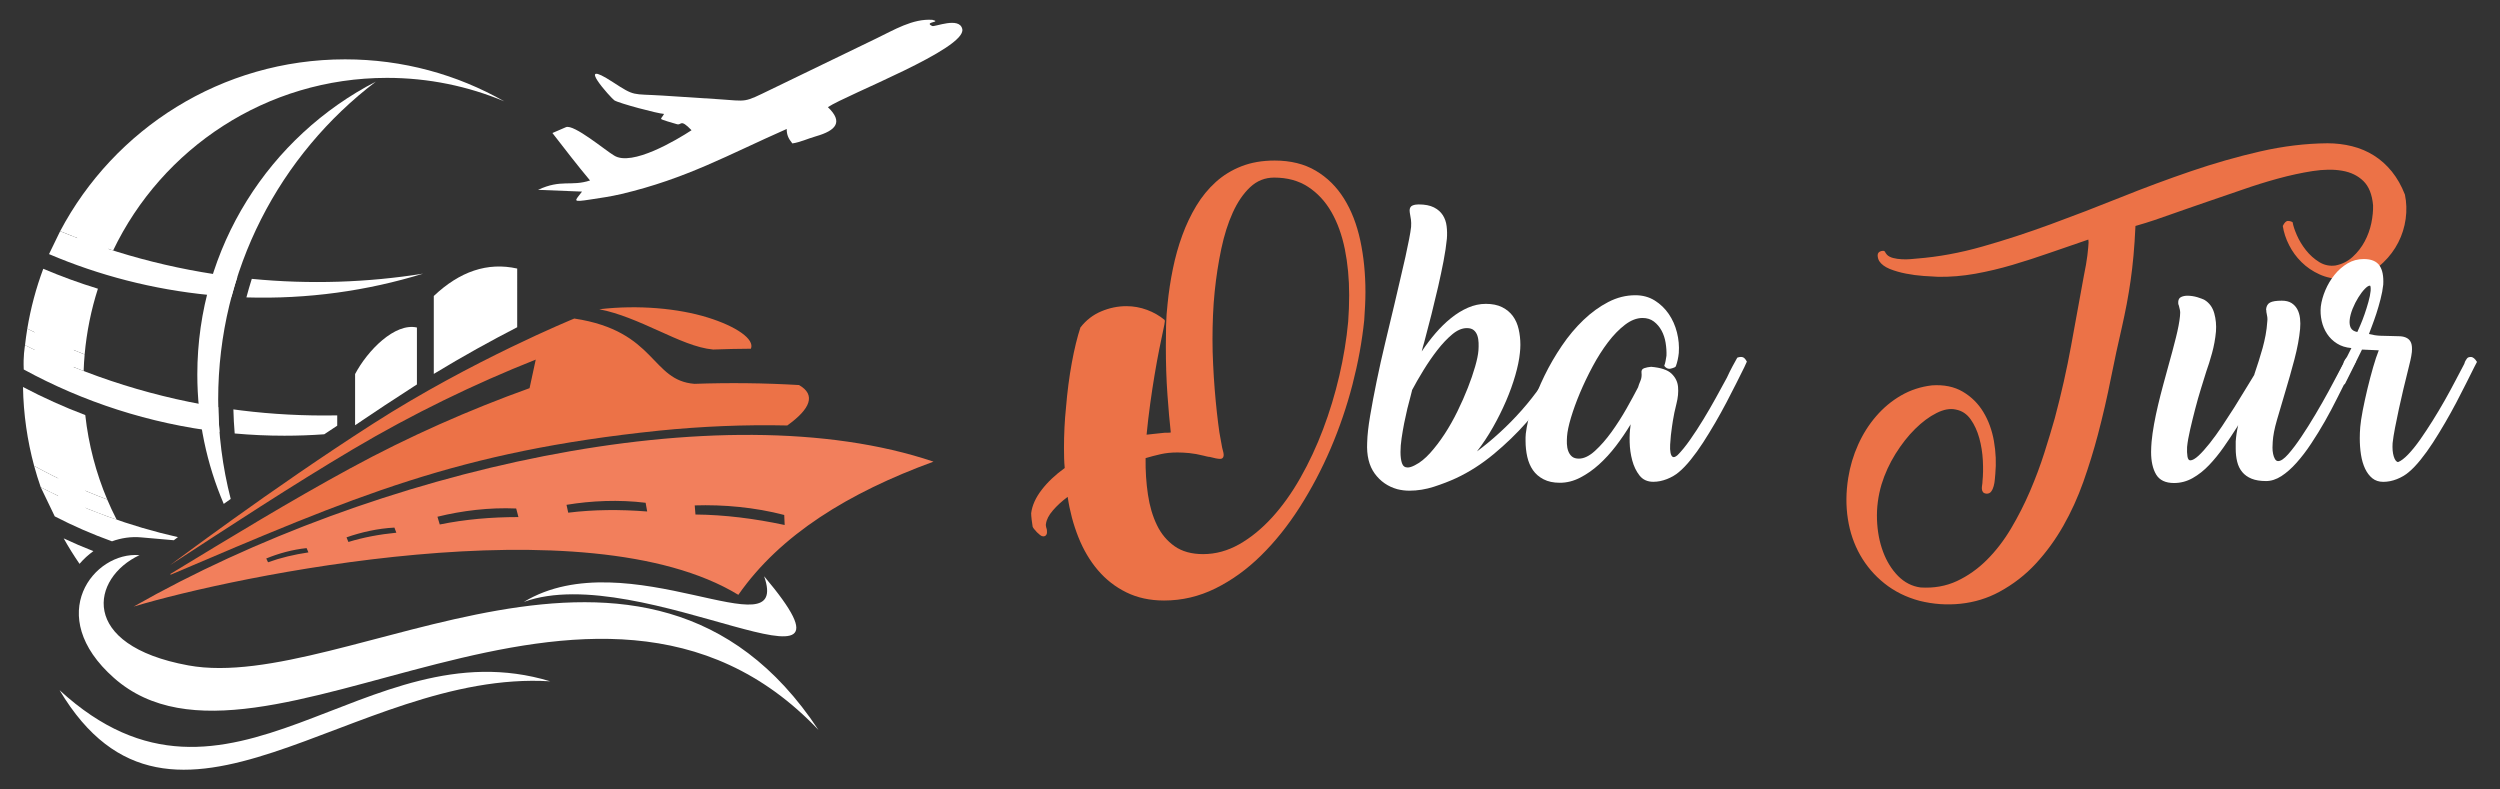<?xml version="1.0" encoding="utf-8"?>
<!-- Generator: Adobe Illustrator 16.0.0, SVG Export Plug-In . SVG Version: 6.00 Build 0)  -->
<!DOCTYPE svg PUBLIC "-//W3C//DTD SVG 1.1//EN" "http://www.w3.org/Graphics/SVG/1.1/DTD/svg11.dtd">
<svg version="1.1" id="Calque_1" xmlns="http://www.w3.org/2000/svg" xmlns:xlink="http://www.w3.org/1999/xlink" x="0px" y="0px"
	 width="190px" height="60px" viewBox="0 0 190 60" enable-background="new 0 0 190 60" xml:space="preserve">
<rect x="0" y="0" width="190" height="60" fill="#333333" stroke="none"/>
<g>
	<g>
		<path fill="#EC7247" d="M88.529,24.41c-0.014,0.087-0.027,0.175-0.039,0.263c-0.012,0.087-0.031,0.181-0.057,0.281
			c-0.1,0.45-0.208,0.976-0.327,1.575s-0.238,1.253-0.357,1.96c-0.118,0.706-0.23,1.442-0.336,2.212
			c-0.107,0.77-0.196,1.548-0.273,2.335c0.226-0.024,0.458-0.05,0.694-0.075c0.237-0.024,0.475-0.05,0.713-0.075h0.244
			c0.074,0,0.137-0.006,0.188-0.019c-0.088-0.788-0.173-1.743-0.253-2.868c-0.082-1.126-0.122-2.356-0.122-3.694
			c0-0.514,0.006-1.042,0.018-1.585c0.012-0.544,0.051-1.084,0.113-1.623c0.086-0.887,0.222-1.773,0.403-2.662
			c0.18-0.888,0.418-1.734,0.713-2.541c0.293-0.807,0.65-1.556,1.068-2.251c0.419-0.693,0.913-1.296,1.481-1.81
			c0.568-0.512,1.222-0.912,1.96-1.199c0.736-0.287,1.575-0.432,2.513-0.432c1.211,0,2.253,0.257,3.121,0.77
			c0.869,0.512,1.587,1.219,2.149,2.119c0.562,0.899,0.973,1.959,1.237,3.178c0.262,1.22,0.393,2.529,0.393,3.928
			c0,0.326-0.009,0.676-0.028,1.051c-0.019,0.376-0.04,0.738-0.065,1.089c-0.162,1.586-0.459,3.216-0.891,4.885
			c-0.432,1.668-0.985,3.29-1.659,4.865c-0.676,1.576-1.46,3.063-2.354,4.464c-0.895,1.4-1.875,2.625-2.945,3.675
			c-1.067,1.051-2.221,1.881-3.459,2.494c-1.237,0.612-2.537,0.919-3.899,0.919c-1.076,0-2.032-0.206-2.869-0.619
			c-0.839-0.412-1.561-0.976-2.166-1.687c-0.606-0.713-1.101-1.548-1.481-2.504c-0.381-0.957-0.655-1.979-0.815-3.067
			c-0.438,0.326-0.813,0.669-1.125,1.031c-0.313,0.363-0.488,0.707-0.526,1.031c-0.013,0.025-0.013,0.079,0,0.161
			s0.032,0.151,0.056,0.216c0.014,0.05,0.02,0.105,0.02,0.168s0,0.105,0,0.131c0,0.063-0.025,0.122-0.075,0.179
			s-0.119,0.085-0.206,0.085c-0.074,0-0.153-0.031-0.234-0.094s-0.163-0.136-0.244-0.216c-0.081-0.082-0.152-0.164-0.215-0.244
			c-0.063-0.082-0.101-0.142-0.112-0.179c-0.024-0.148-0.051-0.324-0.075-0.525c-0.025-0.199-0.038-0.369-0.038-0.506
			c0.075-0.588,0.342-1.179,0.797-1.771c0.456-0.594,1.042-1.147,1.753-1.659c-0.023-0.25-0.04-0.497-0.046-0.741
			c-0.008-0.244-0.011-0.503-0.011-0.778c0-0.538,0.014-1.061,0.039-1.565c0.023-0.507,0.063-1.004,0.113-1.49
			c0.098-1.213,0.247-2.348,0.44-3.404s0.415-1.966,0.665-2.729v0.019c0.424-0.55,0.95-0.956,1.575-1.218
			c0.625-0.264,1.262-0.395,1.913-0.395c0.536,0,1.06,0.094,1.565,0.281s0.952,0.444,1.341,0.769L88.529,24.41z M91.472,34.631
			c-0.399-0.102-0.765-0.165-1.096-0.198c-0.332-0.031-0.63-0.046-0.892-0.046c-0.461,0-0.887,0.043-1.275,0.131
			c-0.388,0.088-0.769,0.188-1.144,0.299c-0.013,0.965,0.047,1.886,0.178,2.767c0.131,0.882,0.36,1.657,0.685,2.325
			c0.324,0.67,0.772,1.204,1.341,1.604c0.57,0.4,1.291,0.6,2.166,0.6c0.951,0,1.866-0.25,2.748-0.749
			c0.881-0.5,1.711-1.179,2.494-2.036c0.779-0.855,1.5-1.861,2.156-3.019c0.655-1.154,1.23-2.387,1.724-3.693
			c0.494-1.306,0.905-2.657,1.229-4.051c0.324-1.393,0.551-2.767,0.676-4.115c0.023-0.338,0.043-0.679,0.056-1.022
			s0.019-0.679,0.019-1.003c0-1.238-0.11-2.398-0.327-3.479c-0.221-1.082-0.56-2.025-1.022-2.832
			c-0.463-0.806-1.055-1.444-1.772-1.913c-0.72-0.469-1.578-0.704-2.58-0.704c-0.699,0-1.309,0.244-1.827,0.732
			s-0.959,1.132-1.32,1.932c-0.363,0.8-0.655,1.723-0.874,2.766c-0.219,1.045-0.384,2.117-0.497,3.217
			c-0.063,0.6-0.105,1.213-0.131,1.838c-0.025,0.624-0.037,1.23-0.037,1.817c0,0.613,0.015,1.246,0.048,1.895
			c0.029,0.651,0.071,1.284,0.12,1.903c0.051,0.62,0.105,1.209,0.168,1.773c0.064,0.563,0.125,1.062,0.189,1.499l0.207,1.145
			c0.035,0.137,0.068,0.259,0.092,0.364c0.025,0.107,0.033,0.198,0.02,0.272c-0.025,0.15-0.111,0.225-0.264,0.225
			c-0.16,0-0.425-0.049-0.787-0.148c-0.063,0-0.144-0.014-0.242-0.039L91.472,34.631z"/>
		<path fill="#FFFFFF" d="M118.345,27.242c0.15-0.162,0.29-0.224,0.421-0.179s0.259,0.153,0.386,0.329
			c-0.264,0.625-0.666,1.355-1.21,2.192c-0.545,0.838-1.188,1.679-1.932,2.523c-0.744,0.843-1.572,1.643-2.484,2.4
			c-0.914,0.756-1.863,1.366-2.851,1.828c-0.512,0.237-1.079,0.456-1.696,0.656c-0.619,0.199-1.242,0.301-1.866,0.301
			c-0.313,0-0.619-0.039-0.919-0.114c-0.713-0.199-1.286-0.597-1.718-1.19c-0.431-0.594-0.62-1.378-0.571-2.353
			c0.013-0.551,0.088-1.231,0.227-2.044c0.137-0.813,0.302-1.69,0.497-2.636c0.193-0.944,0.41-1.922,0.654-2.934
			c0.244-1.014,0.479-1.994,0.704-2.944c0.15-0.65,0.296-1.278,0.44-1.886c0.145-0.605,0.272-1.161,0.385-1.667
			c0.112-0.508,0.206-0.954,0.28-1.343c0.076-0.387,0.125-0.699,0.151-0.938c0.013-0.211,0.01-0.394-0.01-0.543
			c-0.02-0.15-0.04-0.281-0.065-0.394c-0.013-0.063-0.022-0.122-0.028-0.179s-0.009-0.109-0.009-0.159
			c0.012-0.175,0.083-0.29,0.215-0.347s0.284-0.085,0.46-0.085c0.488,0,0.878,0.076,1.173,0.226c0.291,0.149,0.518,0.347,0.674,0.59
			c0.156,0.244,0.253,0.522,0.29,0.834c0.039,0.313,0.045,0.633,0.02,0.957c-0.049,0.514-0.136,1.079-0.253,1.698
			c-0.119,0.618-0.258,1.269-0.412,1.95c-0.158,0.682-0.326,1.381-0.506,2.1c-0.182,0.719-0.366,1.428-0.554,2.129
			c-0.026,0.086-0.045,0.153-0.057,0.196s-0.025,0.088-0.038,0.131s-0.024,0.094-0.038,0.15c-0.012,0.057-0.031,0.128-0.055,0.216
			c0.324-0.488,0.674-0.951,1.049-1.387c0.377-0.438,0.77-0.823,1.184-1.154c0.41-0.331,0.839-0.594,1.282-0.787
			s0.898-0.292,1.359-0.292c0.488,0,0.902,0.085,1.238,0.253c0.338,0.17,0.61,0.395,0.815,0.676c0.207,0.281,0.354,0.613,0.44,0.994
			c0.089,0.382,0.132,0.777,0.132,1.189c0,0.102-0.004,0.204-0.01,0.312c-0.006,0.105-0.015,0.208-0.027,0.308
			c-0.05,0.502-0.166,1.067-0.348,1.698c-0.182,0.632-0.415,1.282-0.702,1.95c-0.289,0.67-0.619,1.335-0.994,1.997
			s-0.782,1.274-1.22,1.839c0.575-0.426,1.154-0.905,1.734-1.436c0.582-0.531,1.139-1.097,1.67-1.698
			c0.531-0.6,1.024-1.228,1.481-1.884c0.455-0.656,0.854-1.334,1.19-2.033L118.345,27.242z M111.481,24.936
			c-0.363,0-0.735,0.159-1.116,0.478s-0.756,0.716-1.125,1.19c-0.369,0.477-0.723,0.988-1.06,1.539
			c-0.338,0.55-0.631,1.062-0.881,1.536l0.019-0.018l-0.113,0.449c-0.074,0.264-0.156,0.576-0.244,0.938
			c-0.087,0.363-0.168,0.735-0.244,1.116c-0.074,0.382-0.14,0.763-0.196,1.144s-0.083,0.729-0.083,1.042
			c0,0.35,0.037,0.634,0.111,0.853c0.076,0.219,0.219,0.327,0.432,0.327c0.15,0,0.331-0.057,0.543-0.168
			c0.401-0.199,0.791-0.514,1.172-0.938s0.747-0.906,1.099-1.443c0.35-0.538,0.675-1.112,0.975-1.726
			c0.299-0.611,0.563-1.207,0.787-1.782c0.226-0.574,0.41-1.111,0.553-1.611c0.144-0.5,0.229-0.912,0.253-1.238
			c0.013-0.176,0.016-0.363,0.01-0.563c-0.007-0.201-0.036-0.386-0.093-0.554c-0.057-0.169-0.147-0.307-0.272-0.412
			C111.88,24.988,111.706,24.936,111.481,24.936z"/>
		<path fill="#FFFFFF" d="M127.345,27.861c-0.023,0.037-0.096,0.074-0.215,0.112c-0.118,0.037-0.203,0.056-0.253,0.056
			c-0.151,0-0.282-0.074-0.394-0.225c0.049-0.137,0.085-0.266,0.103-0.384c0.018-0.119,0.042-0.247,0.065-0.386
			c0.012-0.313-0.009-0.642-0.065-0.985s-0.159-0.651-0.31-0.928c-0.148-0.274-0.344-0.503-0.58-0.684
			c-0.238-0.181-0.527-0.271-0.863-0.271c-0.438,0-0.881,0.171-1.332,0.515c-0.45,0.344-0.882,0.788-1.294,1.331
			c-0.412,0.545-0.801,1.153-1.162,1.829c-0.363,0.676-0.685,1.348-0.967,2.016c-0.28,0.67-0.509,1.298-0.685,1.886
			c-0.176,0.587-0.273,1.062-0.299,1.424c-0.014,0.175-0.017,0.362-0.011,0.563c0.008,0.199,0.042,0.384,0.104,0.552
			c0.063,0.17,0.156,0.307,0.281,0.414c0.125,0.105,0.299,0.159,0.524,0.159c0.388,0,0.798-0.198,1.229-0.591
			c0.432-0.395,0.848-0.872,1.256-1.436c0.404-0.562,0.784-1.153,1.134-1.771c0.351-0.619,0.644-1.161,0.882-1.623
			c0.037-0.138,0.097-0.3,0.178-0.487s0.109-0.394,0.084-0.618c-0.025-0.176,0.044-0.292,0.207-0.349
			c0.162-0.055,0.338-0.089,0.525-0.103c0.736,0.063,1.253,0.235,1.546,0.517c0.295,0.281,0.461,0.615,0.497,1.002
			c0.038,0.4-0.003,0.832-0.122,1.295s-0.208,0.895-0.271,1.294c-0.013,0.087-0.034,0.231-0.065,0.431
			c-0.033,0.2-0.06,0.419-0.085,0.656s-0.043,0.479-0.057,0.723c-0.014,0.242-0.003,0.446,0.028,0.608
			c0.031,0.164,0.086,0.27,0.169,0.32c0.081,0.049,0.203,0.006,0.366-0.131c0.3-0.301,0.619-0.692,0.955-1.173
			c0.338-0.481,0.673-0.994,1.003-1.538c0.332-0.545,0.652-1.094,0.957-1.65c0.307-0.557,0.585-1.065,0.835-1.528
			c0.137-0.3,0.278-0.584,0.422-0.853s0.266-0.49,0.366-0.666c0.087-0.037,0.181-0.057,0.28-0.057c0.112,0,0.203,0.036,0.271,0.104
			c0.069,0.068,0.128,0.153,0.179,0.251l-0.188,0.414c-0.176,0.35-0.379,0.757-0.608,1.219c-0.232,0.462-0.481,0.95-0.751,1.462
			c-0.27,0.514-0.557,1.033-0.861,1.557c-0.307,0.525-0.613,1.025-0.92,1.501c-0.307,0.475-0.619,0.909-0.938,1.302
			c-0.318,0.395-0.622,0.712-0.91,0.948c-0.25,0.213-0.551,0.388-0.898,0.525c-0.352,0.137-0.695,0.206-1.033,0.206
			c-0.449,0-0.801-0.159-1.051-0.479c-0.249-0.318-0.434-0.699-0.553-1.145c-0.119-0.443-0.185-0.903-0.196-1.378
			c-0.013-0.475,0.006-0.868,0.056-1.181c0-0.025,0-0.041,0-0.048c0-0.006,0.007-0.052,0.019-0.14
			c-0.337,0.563-0.708,1.108-1.114,1.641c-0.406,0.531-0.838,1.003-1.295,1.417c-0.457,0.412-0.935,0.745-1.435,1.001
			c-0.501,0.258-1.013,0.386-1.536,0.386c-0.488,0-0.902-0.088-1.238-0.264c-0.338-0.174-0.607-0.405-0.807-0.693
			c-0.199-0.287-0.344-0.625-0.432-1.012c-0.088-0.389-0.131-0.795-0.131-1.22c0-0.075,0-0.163,0-0.263s0.006-0.193,0.018-0.281
			c0.075-0.624,0.235-1.317,0.479-2.081s0.557-1.535,0.938-2.316s0.821-1.54,1.321-2.278s1.047-1.39,1.641-1.959
			c0.594-0.568,1.222-1.025,1.886-1.369c0.662-0.344,1.35-0.517,2.062-0.517c0.551,0,1.039,0.133,1.463,0.395
			s0.781,0.604,1.07,1.022c0.287,0.419,0.496,0.887,0.627,1.405c0.132,0.52,0.179,1.042,0.141,1.565
			c-0.037,0.363-0.112,0.701-0.225,1.014L127.345,27.861z"/>
		<path fill="#EC7247" d="M142.815,19.834c-0.074-0.137-0.113-0.283-0.113-0.44c0-0.156,0.088-0.259,0.264-0.31
			c0.162-0.037,0.261-0.022,0.29,0.048c0.031,0.068,0.085,0.147,0.161,0.235c0.111,0.111,0.268,0.191,0.467,0.242
			s0.417,0.082,0.648,0.094c0.229,0.014,0.452,0.009,0.665-0.009c0.213-0.02,0.387-0.034,0.525-0.047
			c1.6-0.126,3.247-0.428,4.939-0.91c1.695-0.48,3.42-1.043,5.177-1.688c1.757-0.644,3.527-1.325,5.316-2.044
			c1.788-0.719,3.569-1.381,5.344-1.988c1.775-0.606,3.535-1.109,5.279-1.51c1.744-0.398,3.447-0.605,5.109-0.619
			c0.651,0,1.276,0.076,1.878,0.227c0.598,0.15,1.151,0.385,1.657,0.703s0.96,0.725,1.359,1.218c0.4,0.495,0.731,1.078,0.994,1.754
			c0.125,0.601,0.145,1.216,0.057,1.847c-0.088,0.632-0.276,1.229-0.563,1.791c-0.288,0.564-0.666,1.068-1.137,1.52
			c-0.467,0.45-1.015,0.787-1.64,1.013c-0.238,0.088-0.484,0.149-0.741,0.188c-0.256,0.037-0.509,0.056-0.759,0.056
			c-0.624,0-1.196-0.118-1.715-0.356c-0.52-0.237-0.974-0.546-1.36-0.928c-0.388-0.381-0.703-0.813-0.946-1.295
			c-0.245-0.48-0.403-0.964-0.478-1.452c0.125-0.263,0.259-0.391,0.402-0.384c0.143,0.006,0.26,0.04,0.348,0.103
			c0.037,0.25,0.143,0.574,0.318,0.975s0.406,0.783,0.693,1.145c0.287,0.363,0.622,0.663,1.003,0.9
			c0.381,0.236,0.798,0.324,1.247,0.262c0.5-0.1,0.936-0.318,1.303-0.656c0.369-0.338,0.673-0.728,0.911-1.173
			c0.235-0.441,0.404-0.909,0.506-1.396c0.098-0.488,0.143-0.938,0.131-1.351c-0.074-0.824-0.321-1.44-0.741-1.847
			s-0.957-0.667-1.612-0.778c-0.656-0.113-1.406-0.103-2.25,0.027c-0.842,0.132-1.723,0.322-2.635,0.572s-1.832,0.537-2.757,0.863
			c-0.926,0.324-1.801,0.625-2.625,0.9c-0.5,0.174-0.97,0.337-1.406,0.486c-0.438,0.15-0.866,0.301-1.284,0.45
			c-0.419,0.15-0.851,0.3-1.294,0.45c-0.443,0.149-0.929,0.3-1.454,0.45c-0.037,0.826-0.088,1.579-0.15,2.261
			c-0.063,0.681-0.137,1.324-0.225,1.93c-0.088,0.606-0.185,1.188-0.29,1.745c-0.107,0.557-0.223,1.115-0.348,1.678
			c-0.3,1.287-0.587,2.622-0.863,4.004c-0.273,1.381-0.598,2.79-0.975,4.229c-0.324,1.225-0.697,2.429-1.114,3.61
			c-0.42,1.181-0.926,2.292-1.521,3.337c-0.593,1.044-1.287,1.998-2.08,2.859c-0.795,0.863-1.723,1.582-2.785,2.157
			c-0.9,0.487-1.878,0.787-2.935,0.9c-1.056,0.111-2.104,0.037-3.143-0.226c-1.012-0.275-1.896-0.716-2.652-1.321
			c-0.758-0.607-1.369-1.323-1.838-2.147c-0.469-0.825-0.782-1.74-0.938-2.746c-0.156-1.008-0.146-2.049,0.027-3.123
			c0.139-0.875,0.388-1.716,0.751-2.522c0.361-0.808,0.818-1.528,1.369-2.166c0.549-0.637,1.182-1.164,1.894-1.576
			c0.713-0.412,1.494-0.668,2.344-0.768c0.912-0.063,1.694,0.097,2.344,0.478c0.651,0.383,1.172,0.897,1.566,1.548
			s0.662,1.39,0.807,2.221c0.145,0.832,0.179,1.661,0.103,2.485c-0.012,0.113-0.023,0.253-0.037,0.423
			c-0.014,0.168-0.04,0.333-0.085,0.496c-0.043,0.162-0.105,0.301-0.188,0.412c-0.08,0.112-0.196,0.169-0.347,0.169
			c-0.139-0.013-0.23-0.053-0.281-0.121c-0.051-0.069-0.077-0.147-0.083-0.235c-0.008-0.087,0-0.184,0.018-0.29
			s0.028-0.203,0.028-0.291c0.049-0.463,0.058-0.991,0.028-1.585c-0.031-0.594-0.122-1.162-0.272-1.706
			c-0.15-0.543-0.369-1.019-0.656-1.424c-0.288-0.406-0.663-0.655-1.125-0.741c-0.425-0.1-0.913-0.014-1.464,0.262
			c-0.549,0.275-1.094,0.679-1.631,1.21s-1.034,1.163-1.49,1.894c-0.455,0.732-0.81,1.504-1.06,2.315
			c-0.262,0.888-0.378,1.779-0.347,2.674c0.031,0.893,0.185,1.708,0.46,2.445c0.273,0.738,0.656,1.353,1.143,1.849
			c0.488,0.492,1.057,0.784,1.708,0.872c1.012,0.063,1.935-0.101,2.765-0.488c0.831-0.389,1.592-0.926,2.279-1.613
			s1.3-1.484,1.838-2.391c0.537-0.906,1.016-1.847,1.434-2.821c0.418-0.976,0.781-1.944,1.088-2.907s0.571-1.844,0.798-2.644
			c0.499-1.875,0.912-3.707,1.237-5.495c0.324-1.788,0.648-3.569,0.975-5.345c0.125-0.6,0.213-1.108,0.264-1.527
			c0.049-0.42,0.08-0.747,0.092-0.985l-0.018-0.225c-0.964,0.324-1.926,0.656-2.888,0.994c-0.963,0.338-1.92,0.647-2.87,0.929
			c-0.949,0.28-1.896,0.506-2.841,0.675c-0.944,0.168-1.879,0.247-2.803,0.233c-0.299-0.012-0.673-0.034-1.116-0.065
			c-0.444-0.031-0.891-0.091-1.341-0.178c-0.449-0.087-0.862-0.206-1.237-0.356C143.247,20.285,142.978,20.085,142.815,19.834z"/>
		<path fill="#FFFFFF" d="M167.55,22.798c0.363,0.225,0.607,0.561,0.732,1.006c0.125,0.443,0.168,0.909,0.131,1.398
			c-0.051,0.551-0.15,1.098-0.301,1.645c-0.15,0.544-0.295,1.002-0.432,1.379c-0.113,0.363-0.247,0.794-0.403,1.296
			c-0.156,0.5-0.302,1.018-0.44,1.549c-0.139,0.532-0.267,1.055-0.385,1.568c-0.119,0.513-0.197,0.958-0.234,1.333
			c-0.013,0.275-0.004,0.515,0.028,0.714c0.031,0.201,0.103,0.301,0.216,0.301c0.162,0,0.371-0.119,0.628-0.355
			c0.256-0.238,0.537-0.551,0.844-0.939c0.307-0.387,0.619-0.817,0.938-1.293c0.318-0.475,0.631-0.956,0.938-1.442
			c0.307-0.49,0.592-0.951,0.854-1.389c0.262-0.438,0.488-0.807,0.676-1.106l-0.02,0.018c0.125-0.375,0.241-0.728,0.347-1.058
			c0.107-0.332,0.202-0.656,0.292-0.977c0.086-0.318,0.162-0.643,0.225-0.975s0.105-0.685,0.131-1.06c0.014-0.1,0.014-0.203,0-0.309
			c-0.014-0.107-0.031-0.21-0.055-0.31c-0.014-0.037-0.021-0.1-0.021-0.188c0-0.037-0.006-0.07-0.018-0.096
			c0.025-0.248,0.125-0.421,0.301-0.515c0.174-0.094,0.475-0.142,0.898-0.142c0.301,0,0.545,0.062,0.732,0.179
			c0.187,0.119,0.333,0.275,0.44,0.471c0.106,0.193,0.175,0.421,0.208,0.683c0.029,0.264,0.032,0.532,0.007,0.808
			c-0.063,0.688-0.205,1.46-0.43,2.315c-0.226,0.856-0.464,1.697-0.714,2.521c-0.224,0.75-0.432,1.451-0.619,2.102
			c-0.188,0.649-0.293,1.199-0.318,1.649c-0.012,0.125-0.018,0.272-0.018,0.44s0.015,0.329,0.047,0.478
			c0.03,0.15,0.078,0.28,0.141,0.386s0.143,0.159,0.243,0.159c0.2,0,0.453-0.173,0.76-0.52c0.306-0.347,0.637-0.784,0.993-1.313
			c0.355-0.529,0.716-1.101,1.077-1.712c0.363-0.613,0.696-1.193,0.994-1.744c0.302-0.551,0.551-1.02,0.752-1.406
			c0.2-0.388,0.318-0.612,0.355-0.675l0.057-0.133h-0.02c0.063-0.123,0.122-0.225,0.18-0.299c0.055-0.076,0.151-0.113,0.29-0.113
			c0.124,0,0.222,0.036,0.29,0.104s0.128,0.153,0.179,0.251c-0.088,0.152-0.188,0.332-0.301,0.545
			c-0.112,0.213-0.219,0.426-0.319,0.638c-0.249,0.487-0.52,1.021-0.805,1.603c-0.289,0.582-0.599,1.164-0.929,1.747
			c-0.33,0.582-0.679,1.146-1.042,1.694c-0.361,0.548-0.733,1.034-1.115,1.461c-0.381,0.428-0.766,0.766-1.152,1.016
			c-0.388,0.249-0.776,0.374-1.163,0.374c-0.438,0-0.804-0.059-1.097-0.178c-0.295-0.119-0.531-0.287-0.713-0.506
			s-0.31-0.479-0.384-0.78c-0.076-0.302-0.113-0.635-0.113-1v-0.547c0.013-0.189,0.034-0.389,0.065-0.596
			c0.03-0.208,0.072-0.418,0.122-0.631c-0.025,0.024-0.041,0.05-0.047,0.074c-0.007,0.025-0.021,0.05-0.047,0.075
			c-0.325,0.513-0.662,1.019-1.013,1.519c-0.35,0.5-0.719,0.954-1.107,1.36c-0.387,0.406-0.802,0.733-1.246,0.984
			c-0.443,0.25-0.915,0.375-1.415,0.375c-0.65,0-1.103-0.216-1.36-0.646c-0.256-0.432-0.384-1.005-0.384-1.716
			c0-0.127,0.003-0.252,0.011-0.375c0.006-0.127,0.015-0.258,0.026-0.395c0.037-0.413,0.102-0.859,0.188-1.341
			c0.088-0.481,0.19-0.971,0.31-1.473c0.119-0.5,0.247-1.003,0.384-1.509c0.137-0.507,0.27-0.99,0.396-1.453
			c0.212-0.75,0.402-1.463,0.571-2.139c0.169-0.674,0.271-1.218,0.31-1.631c0.024-0.2,0.021-0.365-0.01-0.496
			c-0.031-0.133-0.059-0.247-0.085-0.349v0.02c-0.024-0.063-0.037-0.113-0.037-0.15s0-0.08,0-0.131
			c0.013-0.176,0.088-0.293,0.225-0.355c0.138-0.064,0.294-0.096,0.47-0.096c0.25,0,0.503,0.039,0.759,0.113
			C167.252,22.667,167.437,22.735,167.55,22.798z"/>
		<path fill="#FFFFFF" d="M177.414,29.023l1.293-2.57c-0.424-0.037-0.79-0.151-1.097-0.347c-0.307-0.193-0.556-0.438-0.75-0.73
			c-0.194-0.294-0.333-0.622-0.413-0.984s-0.104-0.73-0.065-1.105c0.051-0.4,0.167-0.814,0.347-1.238
			c0.182-0.426,0.412-0.813,0.694-1.163c0.281-0.35,0.61-0.638,0.985-0.862c0.373-0.226,0.787-0.337,1.238-0.337
			c0.561,0,0.958,0.162,1.19,0.486c0.23,0.325,0.327,0.813,0.29,1.464c-0.038,0.35-0.106,0.719-0.207,1.105
			c-0.1,0.387-0.205,0.754-0.318,1.098s-0.224,0.652-0.329,0.928c-0.105,0.274-0.185,0.481-0.233,0.618
			c0.301,0.075,0.591,0.119,0.872,0.131c0.279,0.013,0.546,0.02,0.797,0.02c0.262,0,0.497,0.006,0.702,0.019
			c0.207,0.013,0.381,0.059,0.525,0.141s0.247,0.204,0.31,0.366c0.062,0.162,0.082,0.393,0.056,0.693
			c-0.024,0.213-0.063,0.426-0.112,0.639l-0.186,0.768c-0.113,0.45-0.229,0.926-0.349,1.425c-0.119,0.5-0.231,0.997-0.338,1.491
			c-0.105,0.494-0.203,0.966-0.29,1.415c-0.089,0.451-0.15,0.845-0.188,1.183c-0.025,0.4,0.003,0.733,0.084,1.003
			c0.082,0.27,0.19,0.415,0.328,0.44c0.225-0.086,0.484-0.284,0.778-0.591c0.293-0.307,0.594-0.679,0.9-1.115
			s0.622-0.915,0.948-1.435c0.324-0.518,0.634-1.037,0.928-1.557c0.292-0.518,0.565-1.02,0.815-1.5
			c0.25-0.481,0.469-0.896,0.655-1.246l0.056-0.133h-0.018c0.063-0.123,0.122-0.225,0.179-0.299c0.057-0.076,0.151-0.113,0.29-0.113
			c0.162,0,0.318,0.125,0.469,0.375l-0.205,0.395c-0.176,0.35-0.38,0.757-0.61,1.219c-0.232,0.462-0.482,0.95-0.75,1.462
			c-0.271,0.514-0.557,1.033-0.863,1.557c-0.306,0.525-0.612,1.025-0.919,1.501c-0.307,0.475-0.619,0.909-0.938,1.302
			c-0.318,0.395-0.622,0.712-0.909,0.948c-0.25,0.213-0.546,0.388-0.891,0.525c-0.344,0.137-0.69,0.206-1.04,0.206
			c-0.326,0-0.6-0.091-0.826-0.271c-0.225-0.182-0.409-0.426-0.554-0.732c-0.143-0.307-0.247-0.659-0.31-1.06
			s-0.092-0.818-0.092-1.256c0-0.138,0.003-0.278,0.009-0.422s0.015-0.284,0.026-0.423c0.027-0.313,0.088-0.73,0.188-1.256
			c0.102-0.525,0.221-1.071,0.357-1.642c0.137-0.568,0.281-1.115,0.432-1.64s0.295-0.956,0.432-1.294l-1.275-0.057
			c-0.213,0.439-0.432,0.881-0.656,1.332c-0.226,0.45-0.443,0.888-0.656,1.312L177.414,29.023z M178.575,24.316
			c-0.024,0.237,0.004,0.438,0.084,0.6c0.082,0.162,0.249,0.27,0.497,0.318c0.051-0.112,0.13-0.29,0.235-0.533
			c0.105-0.244,0.213-0.519,0.318-0.825c0.105-0.306,0.204-0.615,0.29-0.928c0.088-0.313,0.145-0.594,0.17-0.846
			c0.012-0.262-0.006-0.393-0.057-0.393c-0.102,0-0.232,0.085-0.393,0.253c-0.164,0.17-0.326,0.386-0.488,0.647
			c-0.164,0.262-0.307,0.548-0.432,0.853C178.676,23.77,178.602,24.054,178.575,24.316z"/>
	</g>
	<g>
		<path fill-rule="evenodd" clip-rule="evenodd" fill="#FFFFFF" d="M50.468,8.658c-0.485-0.024-3.427-0.809-3.775-1.031
			c-0.222-0.135-3.128-3.349-0.125-1.392c1.715,1.117,1.438,0.884,3.773,1.028c1.385,0.085,2.797,0.183,4.234,0.275
			c2.302,0.151,1.867,0.302,4.047-0.754l8.001-3.872c1.299-0.622,2.743-1.513,4.242-1.404c0.757,0.186-0.707,0.153-0.018,0.467
			c0.162,0.101,2.078-0.734,2.287,0.236c0.324,1.49-8.769,4.967-10.214,5.933c1.186,1.133,0.622,1.774-0.902,2.212
			c-0.645,0.185-1.19,0.454-1.8,0.545c-0.314-0.39-0.429-0.666-0.428-1.099c-4.473,1.972-7.61,3.771-12.566,4.943
			c-0.903,0.213-1.515,0.282-2.331,0.414c-1.497,0.232-1.189,0.12-0.659-0.598l-3.343-0.133c1.776-0.828,2.496-0.237,3.953-0.712
			c-0.961-1.144-1.94-2.422-2.86-3.607l1.026-0.443c0.596-0.26,3.041,1.799,3.66,2.152c1.341,0.861,4.767-1.187,5.888-1.921
			c-0.9-0.936-0.734-0.328-1.132-0.465c-0.249-0.078-1.163-0.323-1.182-0.396C50.233,8.963,50.35,8.88,50.468,8.658L50.468,8.658z"
			/>
		<path fill-rule="evenodd" clip-rule="evenodd" fill="#FFFFFF" d="M8.511,41.14c-1.499-0.539-2.95-1.172-4.35-1.896l-1.063-2.211
			c3.262,1.675,6.759,2.959,10.425,3.789c-0.104,0.078-0.208,0.157-0.313,0.236L10.72,40.84C9.96,40.772,9.21,40.885,8.511,41.14
			L8.511,41.14z"/>
		<path fill-rule="evenodd" clip-rule="evenodd" fill="#FFFFFF" d="M24.644,33.005c-1,0.072-2.012,0.109-3.029,0.109
			c-1.273,0-2.535-0.058-3.779-0.17c-0.051-0.604-0.083-1.215-0.099-1.83c-0.093-0.012-0.185-0.024-0.278-0.037
			c2.348,0.332,4.749,0.501,7.187,0.501c0.33,0,0.656-0.002,0.983-0.009v0.783C25.299,32.57,24.973,32.787,24.644,33.005
			L24.644,33.005z M16.682,32.823C11.345,32.19,6.32,30.543,1.804,28.08c-0.045-1.057,0.071-1.596,0.096-1.848
			c4.802,2.4,10.037,4.063,15.555,4.845c-0.289-0.043-0.578-0.087-0.865-0.132C16.602,31.576,16.631,32.203,16.682,32.823
			L16.682,32.823z"/>
		<path fill-rule="evenodd" clip-rule="evenodd" fill="#FFFFFF" d="M32.157,20.797c-4.252,1.312-8.774,1.947-13.431,1.806
			c0.125-0.473,0.263-0.944,0.41-1.41l-0.016-0.001C23.57,21.626,27.94,21.47,32.157,20.797L32.157,20.797z M17.596,22.553
			c-0.552-0.033-1.104-0.075-1.66-0.13C11.615,22,7.517,20.928,3.725,19.312l0.846-1.742c4.526,1.872,9.403,3.116,14.532,3.62
			c-0.36-0.035-0.716-0.072-1.073-0.116C17.873,21.562,17.728,22.055,17.596,22.553L17.596,22.553z"/>
		<path fill-rule="evenodd" clip-rule="evenodd" fill="#FFFFFF" d="M4.974,41.15c-0.03-0.054-0.061-0.105-0.09-0.159
			C4.914,41.045,4.943,41.097,4.974,41.15L4.974,41.15z"/>
		<path fill-rule="evenodd" clip-rule="evenodd" fill="#FFFFFF" d="M5.185,41.511c-0.03-0.051-0.062-0.103-0.091-0.151
			C5.123,41.408,5.154,41.46,5.185,41.511L5.185,41.511z"/>
		<path fill-rule="evenodd" clip-rule="evenodd" fill="#FFFFFF" d="M5.401,41.872c-0.03-0.052-0.061-0.103-0.092-0.154
			C5.341,41.77,5.371,41.82,5.401,41.872L5.401,41.872z"/>
		<path fill-rule="evenodd" clip-rule="evenodd" fill="#FFFFFF" d="M5.628,42.228c-0.033-0.053-0.066-0.104-0.098-0.153
			C5.562,42.123,5.595,42.175,5.628,42.228L5.628,42.228z"/>
		<path fill-rule="evenodd" clip-rule="evenodd" fill="#FFFFFF" d="M5.857,42.576c-0.035-0.049-0.065-0.1-0.099-0.147
			C5.792,42.477,5.822,42.527,5.857,42.576L5.857,42.576z"/>
		<polygon fill-rule="evenodd" clip-rule="evenodd" fill="#FFFFFF" points="6.044,42.852 5.997,42.783 6.044,42.852 		"/>
		<path fill-rule="evenodd" clip-rule="evenodd" fill="#FFFFFF" d="M8.124,37.904c0.227,0.54,0.475,1.071,0.742,1.59
			c-1.993-0.687-3.918-1.512-5.769-2.463c-0.186-0.532-0.353-1.074-0.502-1.622c1.788,0.981,3.646,1.834,5.552,2.552L8.124,37.904
			L8.124,37.904z"/>
		<path fill-rule="evenodd" clip-rule="evenodd" fill="#FFFFFF" d="M8.063,37.754c0.016,0.04,0.033,0.078,0.048,0.119
			C8.096,37.832,8.078,37.794,8.063,37.754L8.063,37.754z"/>
		<path fill-rule="evenodd" clip-rule="evenodd" fill="#FFFFFF" d="M8.01,37.625c0.015,0.034,0.028,0.068,0.041,0.103
			C8.038,37.693,8.024,37.659,8.01,37.625L8.01,37.625z"/>
		<path fill-rule="evenodd" clip-rule="evenodd" fill="#FFFFFF" d="M7.951,37.479c0.016,0.038,0.031,0.078,0.047,0.116
			C7.982,37.558,7.967,37.518,7.951,37.479L7.951,37.479z"/>
		<path fill-rule="evenodd" clip-rule="evenodd" fill="#FFFFFF" d="M7.843,37.199c0.017,0.038,0.028,0.075,0.044,0.117
			C7.871,37.274,7.859,37.237,7.843,37.199L7.843,37.199z"/>
		<path fill-rule="evenodd" clip-rule="evenodd" fill="#FFFFFF" d="M7.793,37.063c0.013,0.034,0.024,0.071,0.038,0.104
			C7.817,37.135,7.806,37.098,7.793,37.063L7.793,37.063z"/>
		<path fill-rule="evenodd" clip-rule="evenodd" fill="#FFFFFF" d="M7.738,36.921c0.016,0.038,0.029,0.078,0.045,0.118
			C7.768,36.999,7.754,36.959,7.738,36.921L7.738,36.921z"/>
		<path fill-rule="evenodd" clip-rule="evenodd" fill="#FFFFFF" d="M7.69,36.785c0.014,0.037,0.025,0.075,0.04,0.11
			C7.716,36.86,7.704,36.822,7.69,36.785L7.69,36.785z"/>
		<path fill-rule="evenodd" clip-rule="evenodd" fill="#FFFFFF" d="M7.638,36.639c0.014,0.037,0.027,0.076,0.041,0.114
			C7.665,36.715,7.651,36.676,7.638,36.639L7.638,36.639z"/>
		<path fill-rule="evenodd" clip-rule="evenodd" fill="#FFFFFF" d="M7.592,36.505c0.013,0.038,0.026,0.079,0.039,0.116
			C7.618,36.584,7.604,36.543,7.592,36.505L7.592,36.505z"/>
		<path fill-rule="evenodd" clip-rule="evenodd" fill="#FFFFFF" d="M7.493,36.212c0.014,0.045,0.029,0.09,0.042,0.132
			C7.522,36.302,7.507,36.257,7.493,36.212L7.493,36.212z"/>
		<path fill-rule="evenodd" clip-rule="evenodd" fill="#FFFFFF" d="M7.4,35.926c0.013,0.042,0.026,0.083,0.041,0.125
			C7.427,36.009,7.413,35.968,7.4,35.926L7.4,35.926z"/>
		<path fill-rule="evenodd" clip-rule="evenodd" fill="#FFFFFF" d="M7.359,35.795c0.011,0.034,0.022,0.068,0.033,0.103
			C7.382,35.863,7.37,35.829,7.359,35.795L7.359,35.795z"/>
		<path fill-rule="evenodd" clip-rule="evenodd" fill="#FFFFFF" d="M7.313,35.641c0.011,0.04,0.022,0.081,0.036,0.122
			C7.336,35.722,7.324,35.681,7.313,35.641L7.313,35.641z"/>
		<path fill-rule="evenodd" clip-rule="evenodd" fill="#FFFFFF" d="M7.191,35.214c0.011,0.043,0.021,0.083,0.032,0.126
			C7.213,35.297,7.202,35.257,7.191,35.214L7.191,35.214z"/>
		<path fill-rule="evenodd" clip-rule="evenodd" fill="#FFFFFF" d="M7.147,35.067c0.012,0.036,0.022,0.075,0.032,0.112
			C7.17,35.143,7.159,35.104,7.147,35.067L7.147,35.067z"/>
		<path fill-rule="evenodd" clip-rule="evenodd" fill="#FFFFFF" d="M7.109,34.922c0.011,0.042,0.022,0.082,0.034,0.123
			C7.132,35.004,7.12,34.964,7.109,34.922L7.109,34.922z"/>
		<path fill-rule="evenodd" clip-rule="evenodd" fill="#FFFFFF" d="M7.034,34.625c0.01,0.044,0.02,0.083,0.032,0.127
			C7.054,34.708,7.044,34.669,7.034,34.625L7.034,34.625z"/>
		<path fill-rule="evenodd" clip-rule="evenodd" fill="#FFFFFF" d="M6.96,34.323c0.011,0.046,0.021,0.09,0.031,0.133
			C6.981,34.413,6.971,34.369,6.96,34.323L6.96,34.323z"/>
		<path fill-rule="evenodd" clip-rule="evenodd" fill="#FFFFFF" d="M6.929,34.19c0.01,0.04,0.019,0.08,0.028,0.122
			C6.947,34.271,6.938,34.23,6.929,34.19L6.929,34.19z"/>
		<path fill-rule="evenodd" clip-rule="evenodd" fill="#FFFFFF" d="M6.894,34.032c0.008,0.042,0.019,0.086,0.029,0.128
			C6.912,34.118,6.901,34.074,6.894,34.032L6.894,34.032z"/>
		<path fill-rule="evenodd" clip-rule="evenodd" fill="#FFFFFF" d="M6.862,33.894c0.008,0.037,0.017,0.075,0.024,0.11
			C6.879,33.969,6.87,33.931,6.862,33.894L6.862,33.894z"/>
		<path fill-rule="evenodd" clip-rule="evenodd" fill="#FFFFFF" d="M6.799,33.588c0.011,0.049,0.02,0.096,0.028,0.141
			C6.818,33.684,6.81,33.637,6.799,33.588L6.799,33.588z"/>
		<path fill-rule="evenodd" clip-rule="evenodd" fill="#FFFFFF" d="M6.768,33.432c0.009,0.045,0.017,0.091,0.027,0.136
			C6.784,33.522,6.776,33.477,6.768,33.432L6.768,33.432z"/>
		<path fill-rule="evenodd" clip-rule="evenodd" fill="#FFFFFF" d="M6.741,33.294c0.009,0.046,0.018,0.09,0.026,0.134
			C6.759,33.384,6.75,33.34,6.741,33.294L6.741,33.294z"/>
		<path fill-rule="evenodd" clip-rule="evenodd" fill="#FFFFFF" d="M6.714,33.143c0.007,0.042,0.012,0.083,0.021,0.12
			C6.726,33.226,6.721,33.185,6.714,33.143L6.714,33.143z"/>
		<path fill-rule="evenodd" clip-rule="evenodd" fill="#FFFFFF" d="M6.687,32.988c0.007,0.049,0.015,0.093,0.022,0.138
			C6.701,33.081,6.693,33.037,6.687,32.988L6.687,32.988z"/>
		<path fill-rule="evenodd" clip-rule="evenodd" fill="#FFFFFF" d="M6.661,32.848c0.007,0.036,0.013,0.075,0.02,0.113
			C6.674,32.923,6.668,32.884,6.661,32.848L6.661,32.848z"/>
		<path fill-rule="evenodd" clip-rule="evenodd" fill="#FFFFFF" d="M6.636,32.688c0.009,0.043,0.014,0.087,0.021,0.132
			C6.649,32.775,6.645,32.731,6.636,32.688L6.636,32.688z"/>
		<path fill-rule="evenodd" clip-rule="evenodd" fill="#FFFFFF" d="M6.589,32.379c0.006,0.045,0.012,0.091,0.02,0.135
			C6.601,32.47,6.595,32.424,6.589,32.379L6.589,32.379z"/>
		<path fill-rule="evenodd" clip-rule="evenodd" fill="#FFFFFF" d="M6.568,32.242c0.006,0.039,0.012,0.08,0.017,0.121
			C6.58,32.322,6.574,32.281,6.568,32.242L6.568,32.242z"/>
		<path fill-rule="evenodd" clip-rule="evenodd" fill="#FFFFFF" d="M6.491,31.628c0.004,0.044,0.008,0.087,0.014,0.128
			C6.499,31.715,6.495,31.672,6.491,31.628L6.491,31.628z"/>
		<path fill-rule="evenodd" clip-rule="evenodd" fill="#FFFFFF" d="M6.438,26.886c-0.04,0.433-0.067,0.87-0.081,1.313
			c-1.522-0.586-3.009-1.24-4.456-1.965c0.047-0.424,0.105-0.839,0.174-1.256c1.421,0.726,2.875,1.379,4.358,1.962L6.438,26.886
			L6.438,26.886z"/>
		<path fill-rule="evenodd" clip-rule="evenodd" fill="#FFFFFF" d="M6.461,26.644c-0.002,0.034-0.006,0.069-0.01,0.103
			C6.455,26.713,6.459,26.678,6.461,26.644L6.461,26.644z"/>
		<path fill-rule="evenodd" clip-rule="evenodd" fill="#FFFFFF" d="M6.53,26.04c-0.004,0.036-0.009,0.072-0.013,0.106
			C6.521,26.112,6.526,26.076,6.53,26.04L6.53,26.04z"/>
		<path fill-rule="evenodd" clip-rule="evenodd" fill="#FFFFFF" d="M6.561,25.807c-0.004,0.035-0.009,0.07-0.013,0.106
			C6.552,25.877,6.557,25.842,6.561,25.807L6.561,25.807z"/>
		<path fill-rule="evenodd" clip-rule="evenodd" fill="#FFFFFF" d="M6.652,25.22c-0.007,0.035-0.014,0.072-0.018,0.108
			C6.639,25.292,6.646,25.255,6.652,25.22L6.652,25.22z"/>
		<path fill-rule="evenodd" clip-rule="evenodd" fill="#FFFFFF" d="M6.689,24.991c-0.013,0.073-0.024,0.144-0.037,0.215
			C6.665,25.135,6.677,25.064,6.689,24.991L6.689,24.991z"/>
		<path fill-rule="evenodd" clip-rule="evenodd" fill="#FFFFFF" d="M6.731,24.757c-0.008,0.036-0.012,0.07-0.019,0.104
			C6.72,24.827,6.724,24.793,6.731,24.757L6.731,24.757z"/>
		<path fill-rule="evenodd" clip-rule="evenodd" fill="#FFFFFF" d="M6.872,24.059c-0.005,0.033-0.013,0.064-0.021,0.1
			C6.859,24.123,6.867,24.092,6.872,24.059L6.872,24.059z"/>
		<path fill-rule="evenodd" clip-rule="evenodd" fill="#FFFFFF" d="M6.899,23.937c-0.007,0.035-0.015,0.072-0.023,0.106
			C6.885,24.009,6.893,23.972,6.899,23.937L6.899,23.937z"/>
		<path fill-rule="evenodd" clip-rule="evenodd" fill="#FFFFFF" d="M6.924,23.822c-0.007,0.038-0.015,0.076-0.024,0.114
			C6.909,23.898,6.917,23.86,6.924,23.822L6.924,23.822z"/>
		<path fill-rule="evenodd" clip-rule="evenodd" fill="#FFFFFF" d="M7.034,23.371c-0.01,0.034-0.018,0.069-0.025,0.104
			C7.017,23.44,7.024,23.405,7.034,23.371L7.034,23.371z"/>
		<path fill-rule="evenodd" clip-rule="evenodd" fill="#FFFFFF" d="M7.217,22.688c-0.011,0.036-0.019,0.07-0.029,0.105
			C7.198,22.758,7.206,22.724,7.217,22.688L7.217,22.688z"/>
		<path fill-rule="evenodd" clip-rule="evenodd" fill="#FFFFFF" d="M7.248,22.583c-0.013,0.034-0.022,0.067-0.03,0.101
			C7.226,22.65,7.235,22.617,7.248,22.583L7.248,22.583z"/>
		<path fill-rule="evenodd" clip-rule="evenodd" fill="#FFFFFF" d="M26.229,4.51c4.397,0,8.521,1.159,12.089,3.189
			c-2.739-1.146-5.745-1.781-8.903-1.781c-9.177,0-17.101,5.359-20.818,13.118c-1.371-0.435-2.713-0.923-4.025-1.468
			C8.676,9.803,16.835,4.51,26.229,4.51L26.229,4.51z"/>
		<path fill-rule="evenodd" clip-rule="evenodd" fill="#FFFFFF" d="M7.442,21.942c-1.415-0.433-2.801-0.94-4.154-1.515
			c-0.543,1.456-0.954,2.978-1.213,4.55c1.421,0.726,2.875,1.379,4.358,1.962C6.587,25.212,6.93,23.537,7.442,21.942L7.442,21.942z"
			/>
		<path fill-rule="evenodd" clip-rule="evenodd" fill="#FFFFFF" d="M6.481,31.546c-1.62-0.613-3.2-1.328-4.733-2.133
			c0.035,2.07,0.329,4.079,0.847,5.996c1.789,0.981,3.646,1.834,5.553,2.552C7.301,35.95,6.729,33.799,6.481,31.546L6.481,31.546z"
			/>
		<path fill-rule="evenodd" clip-rule="evenodd" fill="#FFFFFF" d="M7.097,41.886c-0.763-0.297-1.516-0.621-2.258-0.97
			c0.372,0.664,0.774,1.309,1.205,1.936C6.355,42.49,6.709,42.164,7.097,41.886L7.097,41.886z"/>
		<path fill-rule="evenodd" clip-rule="evenodd" fill="#FFFFFF" d="M17.005,38.297c-1.292-3.021-2.009-6.344-2.009-9.835
			c0-9.694,5.511-18.103,13.57-22.259C21.282,11.742,16.582,20.5,16.582,30.357c0,2.611,0.331,5.144,0.952,7.563l-0.366,0.26
			L17.005,38.297L17.005,38.297z"/>
		<polygon fill-rule="evenodd" clip-rule="evenodd" fill="#FFFFFF" points="2.638,24.647 5.612,24.647 5.612,27.907 2.638,27.907 
			2.638,24.647 		"/>
		<polygon fill-rule="evenodd" clip-rule="evenodd" fill="#FFFFFF" points="4.419,34.997 6.494,34.997 6.494,38.998 4.419,38.998 
			4.419,34.997 		"/>
		<polygon fill-rule="evenodd" clip-rule="evenodd" fill="#FFFFFF" points="5.872,17.386 8.214,17.386 8.214,19.402 5.872,19.402 
			5.872,17.386 		"/>
		<path fill-rule="evenodd" clip-rule="evenodd" fill="#F27F5C" d="M70.947,35.085C54.825,29.646,28.392,35.726,10.159,46.1
			c7.573-2.294,34.4-7.93,45.955-0.892C59.303,40.631,64.512,37.437,70.947,35.085L70.947,35.085z M30.122,40.486
			c-1.273,0.124-2.494,0.35-3.644,0.704l-0.143-0.351c1.116-0.393,2.389-0.679,3.641-0.742L30.122,40.486L30.122,40.486z
			 M23.441,41.982c-1.078,0.161-2.106,0.402-3.07,0.752l-0.136-0.289c0.933-0.386,2.001-0.679,3.067-0.789L23.441,41.982
			L23.441,41.982z M39.401,39.297c-2.07,0-4.07,0.174-5.979,0.564l-0.176-0.589c1.859-0.46,3.952-0.718,5.984-0.626L39.401,39.297
			L39.401,39.297z M49.186,38.873c-2.064-0.163-4.07-0.148-6.001,0.091l-0.13-0.598c1.888-0.313,3.996-0.405,6.013-0.156
			L49.186,38.873L49.186,38.873z M59.635,39.899c-2.304-0.491-4.567-0.775-6.78-0.796l-0.056-0.693
			c2.175-0.07,4.564,0.141,6.803,0.727L59.635,39.899L59.635,39.899z"/>
		<path fill-rule="evenodd" clip-rule="evenodd" fill="#EC7247" d="M45.542,23.504c1.487,0.28,3.028,0.966,4.503,1.63
			c1.483,0.67,2.897,1.318,4.155,1.43c0.954-0.034,1.91-0.057,2.869-0.062c0.298-0.713-1.083-1.693-3.306-2.379
			C51.563,23.443,48.522,23.151,45.542,23.504L45.542,23.504z M12.914,42.956c0.11-0.06,7.652-5.765,15.45-10.761
			c7.514-4.818,15.281-7.986,15.281-7.986c3.132,0.472,4.602,1.669,5.682,2.762c1.091,1.103,1.808,2.07,3.449,2.201
			c2.648-0.093,5.3-0.064,7.951,0.091c0.649,0.37,0.865,0.822,0.703,1.338c-0.163,0.518-0.711,1.097-1.596,1.735
			c-3.246-0.072-6.494,0.066-9.74,0.392c-15.344,1.59-23.064,4.963-37.134,10.956c-0.005-0.023-0.005-0.045-0.005-0.068
			c4.549-2.764,9.058-5.518,13.646-8.013c4.51-2.453,9.096-4.468,13.646-6.103c0.157-0.723,0.313-1.447,0.47-2.171
			c-4.634,1.839-9.313,4.102-13.904,6.821C22.14,36.924,17.544,39.942,12.914,42.956L12.914,42.956L12.914,42.956z"/>
		<path fill-rule="evenodd" clip-rule="evenodd" fill="#FFFFFF" d="M31.686,29.22v-4.329c-1.678-0.374-3.751,1.742-4.699,3.537
			v3.889c1.448-0.981,2.96-1.983,4.479-2.957C31.538,29.312,31.611,29.266,31.686,29.22L31.686,29.22z"/>
		<path fill-rule="evenodd" clip-rule="evenodd" fill="#FFFFFF" d="M32.968,22.495v5.922c2.205-1.343,4.385-2.541,6.339-3.548V20.41
			C37.043,19.905,34.936,20.635,32.968,22.495L32.968,22.495z"/>
		<path fill-rule="evenodd" clip-rule="evenodd" fill="#FFFFFF" d="M10.603,42.192c-3.674,1.712-4.672,6.846,3.716,8.38
			c12.004,2.195,34.758-14.973,47.885,4.905C45.116,37.491,19.842,61.389,8.669,51.53C3.268,46.764,7.146,41.89,10.603,42.192
			L10.603,42.192z"/>
		<path fill-rule="evenodd" clip-rule="evenodd" fill="#FFFFFF" d="M4.527,52.453c12.917,11.861,23.183-4.971,37.292-0.673
			C26.787,50.851,13.118,66.873,4.527,52.453L4.527,52.453z"/>
		<path fill-rule="evenodd" clip-rule="evenodd" fill="#FFFFFF" d="M39.809,45.747c7.888-4.766,20.33,3.985,18.265-1.951
			C67.136,54.553,48.753,42.483,39.809,45.747L39.809,45.747z"/>
	</g>
</g>
</svg>
